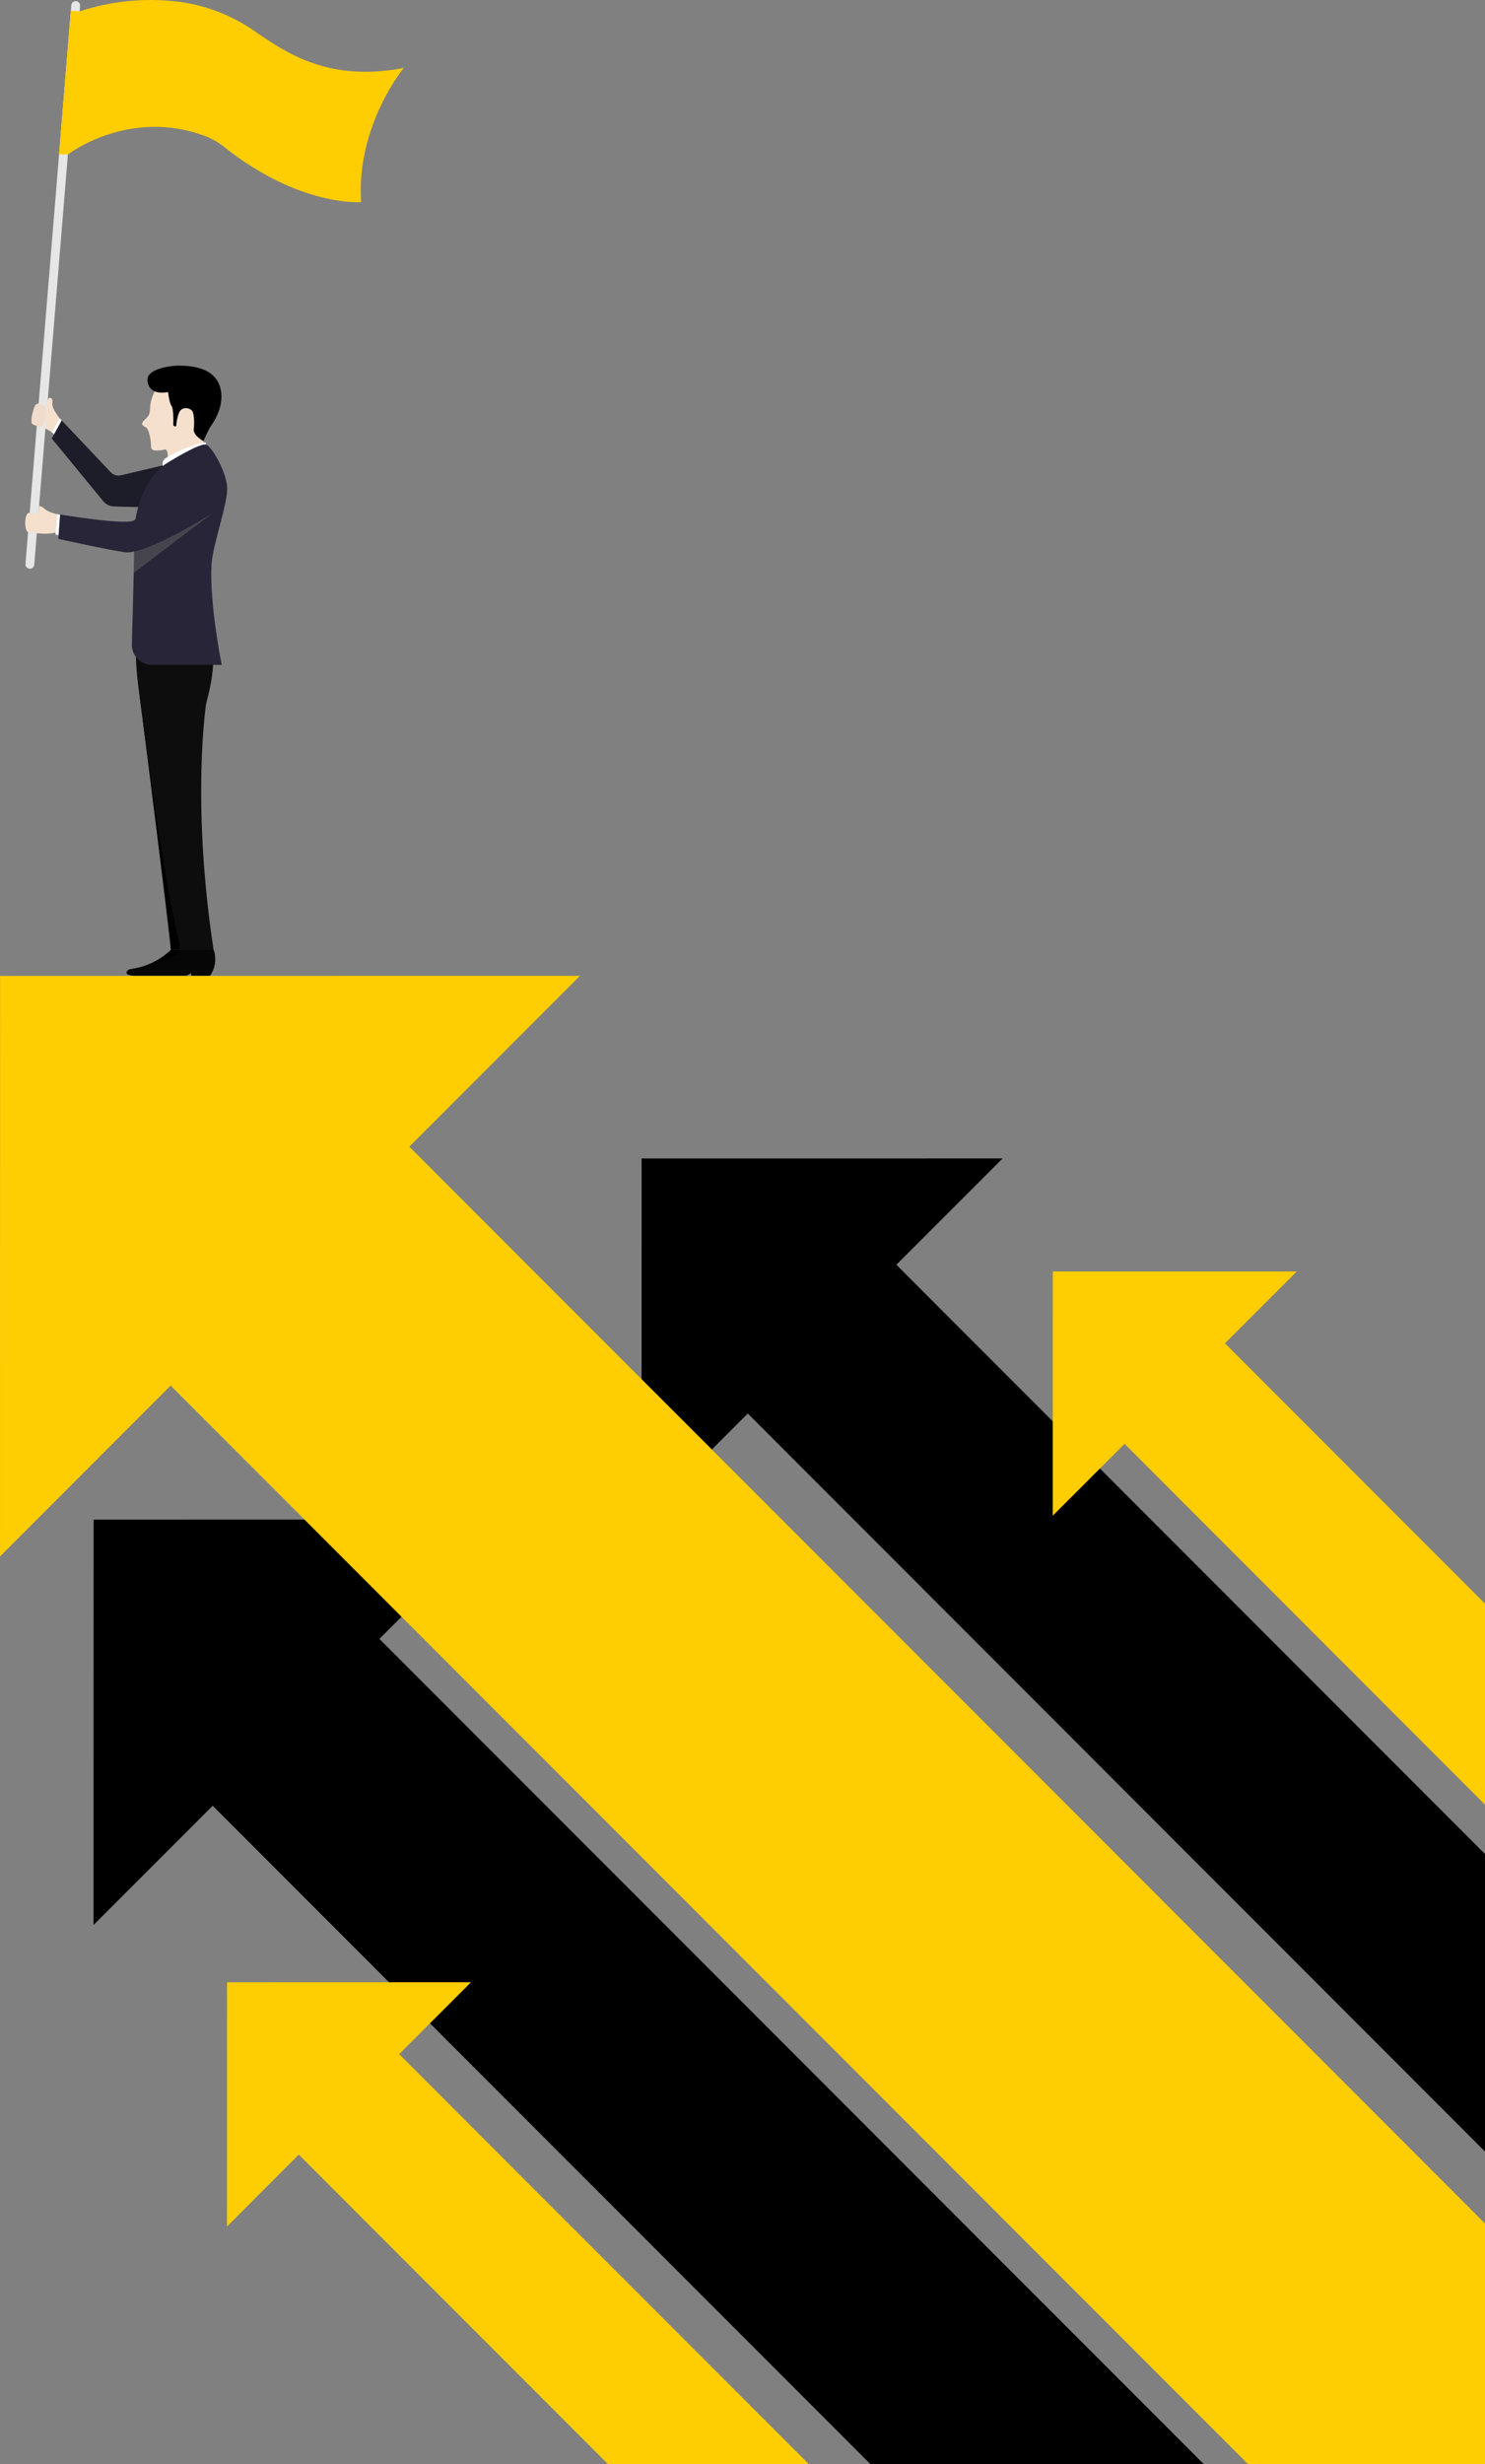 <svg width="431" height="715" viewBox="0 0 431 715" fill="none" xmlns="http://www.w3.org/2000/svg">
<rect x="0" y="0" width="431" height="715" fill="#808080" stroke="none"/>
<g clip-path="url(#clip0_6000_8491)">
<path d="M49.565 275.647C46.55 278.464 42.787 280.35 38.726 281.075C31.848 282.339 50.968 281.075 50.968 281.075L56.615 275.647H49.565Z" fill="black"/>
<path d="M40.009 197.65C40.009 197.65 49.615 273.393 49.565 275.647H52.494L40.009 197.65Z" fill="black"/>
<path d="M39.312 186.036H61.312C61.312 186.036 63.332 191.787 59.847 204.008C59.847 204.008 55.423 232.403 61.989 275.647C61.989 275.97 52.453 275.647 52.453 275.647C46.817 251.912 41.433 209.558 39.969 197.65C39.716 195.568 39.555 193.486 39.474 191.383L39.312 186.036Z" fill="#0D0D0D"/>
<path d="M52.494 275.647C52.494 275.647 51.312 278.851 37.696 281.257C37.518 281.286 37.347 281.354 37.198 281.455C37.048 281.556 36.921 281.689 36.828 281.843C36.029 283.147 39.322 283.147 39.322 283.147H54.12L55.484 282.359V283.147H60.938C61.701 282.073 62.198 280.833 62.388 279.529C62.578 278.225 62.454 276.894 62.029 275.647H52.494Z" fill="#060606"/>
<path d="M45.413 112.79C44.402 114.301 43.775 116.036 43.585 117.844C43.504 120.311 43.342 120.523 41.837 121.958C40.332 123.394 42.211 123.838 42.474 124.081C43.262 124.839 43.837 127.427 43.847 129.722C43.847 131.48 47.656 130.419 47.999 130.409C48.534 130.409 48.928 131.925 48.524 134.452L59.17 132.148C58.88 129.737 58.962 127.296 59.413 124.91C60.18 121.756 62.251 114.023 58.584 111.547C54.918 109.07 46.777 110.718 45.413 112.79Z" fill="#F5E0CD"/>
<path d="M42.837 109.808C42.837 109.808 42.151 114.862 48.787 113.77C48.787 113.77 49.08 116.742 49.797 117.814C50.383 118.653 50.332 122.019 50.292 123.242C50.292 123.358 50.337 123.47 50.418 123.553C50.499 123.636 50.61 123.684 50.726 123.687H51.13C51.13 123.687 51.423 119.138 52.989 118.633C53.461 118.421 53.989 118.366 54.494 118.477C55 118.588 55.457 118.859 55.797 119.249C56.231 119.765 56.504 122.171 56.231 124.566C56.019 126.305 59.019 127.993 59.019 127.993C59.019 127.993 60.605 124.485 61.039 123.849C61.473 123.212 65.18 118.4 64.069 113.053C62.958 107.705 57.776 106.088 52.059 106.098C48.474 106.078 43.13 107.311 42.837 109.808Z" fill="black"/>
<path d="M14.606 115.448C14.868 115.448 15.394 115.742 15.181 117.126C14.969 118.511 17.555 121.695 17.555 121.695L15.313 125.638C13.985 124.655 12.494 123.916 10.909 123.454C10.306 123.449 9.72 123.246 9.242 122.878C8.939 122.342 9.757 117.44 10.798 117.177C11.363 117.025 11.434 117.177 11.919 117.359C12.494 117.623 13.149 117.656 13.747 117.45C13.747 117.137 13.747 117.308 13.838 116.277C13.919 115.57 14.181 115.418 14.606 115.448Z" fill="#F5E0CD"/>
<path d="M8.555 165.02C8.894 165.045 9.228 164.937 9.487 164.717C9.746 164.498 9.908 164.186 9.939 163.848L23.242 1.729C23.26 1.559 23.244 1.388 23.194 1.225C23.144 1.063 23.062 0.912 22.953 0.781C22.843 0.651 22.709 0.544 22.557 0.467C22.405 0.39 22.24 0.345 22.07 0.334C21.734 0.306 21.401 0.412 21.143 0.63C20.885 0.848 20.725 1.16 20.697 1.496L7.394 163.615C7.377 163.784 7.394 163.954 7.443 164.116C7.493 164.279 7.574 164.429 7.682 164.56C7.79 164.691 7.923 164.799 8.073 164.878C8.223 164.957 8.387 165.005 8.555 165.02Z" fill="#E6E6E6"/>
<path d="M20.555 3.164L23.111 3.295C32.547 0.202 42.558 -0.731 52.403 0.566C60.138 1.673 67.506 4.578 73.918 9.047C83.18 15.446 95.503 23.886 117.189 19.712C117.189 19.712 103.331 36.451 104.816 58.639C104.816 58.639 87.17 60.165 65.1 42.678C63.471 41.359 61.648 40.302 59.696 39.544C37.474 31.124 19.737 44.811 19.737 44.811L17.181 44.7L20.555 3.164Z" fill="#fecd02"/>
<path d="M23.111 3.295L19.707 44.811L17.151 44.7L20.555 3.164L23.111 3.295Z" fill="#fecd02"/>
<path d="M12.777 117.662C12.889 117.705 12.989 117.772 13.069 117.86C13.15 117.948 13.209 118.053 13.242 118.168C13.626 119.613 12.939 123.869 11.565 123.798C11.101 123.798 9.333 123.202 9.242 122.878C9.055 121.939 9.114 120.967 9.414 120.058C9.707 118.673 10.081 117.46 10.717 117.187C11.429 117.2 12.131 117.362 12.777 117.662Z" fill="#F1DBCB"/>
<path d="M15.02 127.225L17.889 121.968L32.131 137.02C32.494 137.415 32.956 137.707 33.469 137.865C33.981 138.023 34.527 138.042 35.05 137.919C39.09 136.969 49.08 134.634 51.413 134.068C53.999 133.441 56.393 145.319 53.898 146.198C50.413 147.492 37.736 147.128 32.989 146.936C32.406 146.909 31.836 146.76 31.314 146.499C30.792 146.238 30.33 145.87 29.959 145.42L15.02 127.225Z" fill="#1D1C29"/>
<path d="M48.656 132.582C48.656 132.582 47.251 133.249 47.221 134.26C47.209 134.869 47.273 135.477 47.413 136.07C47.413 136.07 54.655 130.348 59.888 129.499L59.776 128.61C59.769 128.568 59.754 128.528 59.731 128.493C59.708 128.458 59.678 128.427 59.643 128.404C59.608 128.38 59.569 128.364 59.528 128.356C59.486 128.348 59.444 128.348 59.403 128.357C55.626 129.208 52.001 130.633 48.656 132.582Z" fill="white"/>
<path d="M38.272 186.915C38.248 187.694 38.38 188.47 38.66 189.197C38.941 189.924 39.365 190.587 39.907 191.147C40.448 191.707 41.097 192.152 41.814 192.457C42.53 192.761 43.301 192.919 44.08 192.919H64.342C64.342 192.919 60.736 175.078 61.392 163.817C61.736 157.924 66.19 146.087 65.918 141.346C65.645 136.818 61.635 129.893 59.928 129.044C58.221 128.195 48.019 134.644 48.019 134.644C46.506 135.733 45.188 137.069 44.12 138.597C42.266 141.212 40.898 144.139 40.08 147.239C39.938 147.725 39.817 148.25 39.696 148.746C39.575 149.241 39.474 149.756 39.383 150.323C39.252 151.04 39.151 151.778 39.06 152.557C39.06 152.941 38.979 153.335 38.949 153.729C38.78 155.96 38.78 158.2 38.949 160.431C38.949 160.431 38.575 177.231 38.272 186.915Z" fill="#272537"/>
<path d="M16.131 154.538C14.338 154.93 12.488 154.981 10.677 154.689C10.01 154.588 9.202 154.416 8.161 154.305C8.03 154.457 7.949 154.356 7.848 154.214C6.959 152.728 7.293 149.706 7.97 149.019C8.232 148.756 8.495 148.695 9.424 148.847C10.06 148.948 11.141 149.221 11.161 148.897L11.222 148.18L11.343 146.774C11.908 146.908 12.433 147.171 12.879 147.543C13.798 148.554 15.989 149.039 16.485 149.17L16.131 154.538Z" fill="#F5E0CD"/>
<path d="M17.01 155.286L16.09 155.084L16.485 149.17L17.464 149.342L17.01 155.286Z" fill="white"/>
<g style="mix-blend-mode:multiply" opacity="0.5">
<path d="M38.807 160.057L61.867 148.756L38.807 166.223V160.057Z" fill="#666666"/>
</g>
<path d="M61.867 148.756C61.723 148.876 61.568 148.981 61.403 149.069C59.241 150.333 43.575 160.188 36.898 160.279C34.727 160.279 16.929 156.367 16.929 156.367L17.454 149.291C17.454 149.291 36.827 152.506 38.908 150.98C42.019 148.705 48.908 139.072 49.787 138.061C50.535 137.195 51.523 136.569 52.625 136.262C59.514 134.402 63.615 147.219 61.867 148.756Z" fill="#272537"/>
<path d="M17.889 121.968L17.353 121.433L15.02 125.436L15.697 125.992L17.889 121.968Z" fill="white"/>
<path d="M27.151 558.562L61.736 523.951L112.906 575.16L119.613 581.872L124.805 587.068L128.957 591.232L252.641 715H349.406L117.017 482.445L110.119 475.531L144.714 440.91L88.372 440.92H76.241L30.434 440.93H27.171V444.195L27.151 558.562Z" fill="black"/>
<path d="M65.887 646.03L67.493 644.423L86.715 625.176L176.471 715H234.762L120.017 600.178L115.866 596.014L136.704 575.16H104.452L65.897 575.17L65.887 646.03Z" fill="#fecd02"/>
<path d="M186.208 400.173V441.001L188.581 438.625L200.541 426.647L206.611 420.582L217.035 410.14L431 624.277V537.951L323.396 430.255L319.235 426.091L307.154 414.011L266.317 373.143L260.166 366.977L281.064 346.062L290.993 336.126L186.218 336.136L186.208 400.173Z" fill="black"/>
<path d="M305.548 412.404V439.788L307.154 438.18L315.467 429.871L319.235 426.091L326.386 418.944L431 523.637V465.301L355.527 389.771L369.658 375.64L376.365 368.928H305.558L305.548 412.404Z" fill="#fecd02"/>
<path d="M-3.05176e-05 451.604L49.524 402.043L88.372 440.92L99.503 452.059L116.533 469.112L123.442 476.016L362.234 715H431V645.151L212.763 426.738L206.611 420.582L188.581 402.548L128.684 342.605L118.805 332.709L168.329 283.147L0.02 283.168L-3.05176e-05 451.604Z" fill="#fecd02"/>
</g>
<defs>
<clipPath id="clip0_6000_8491">
<rect width="431" height="715" fill="white" transform="matrix(-1 0 0 1 431 0)"/>
</clipPath>
</defs>
</svg>
